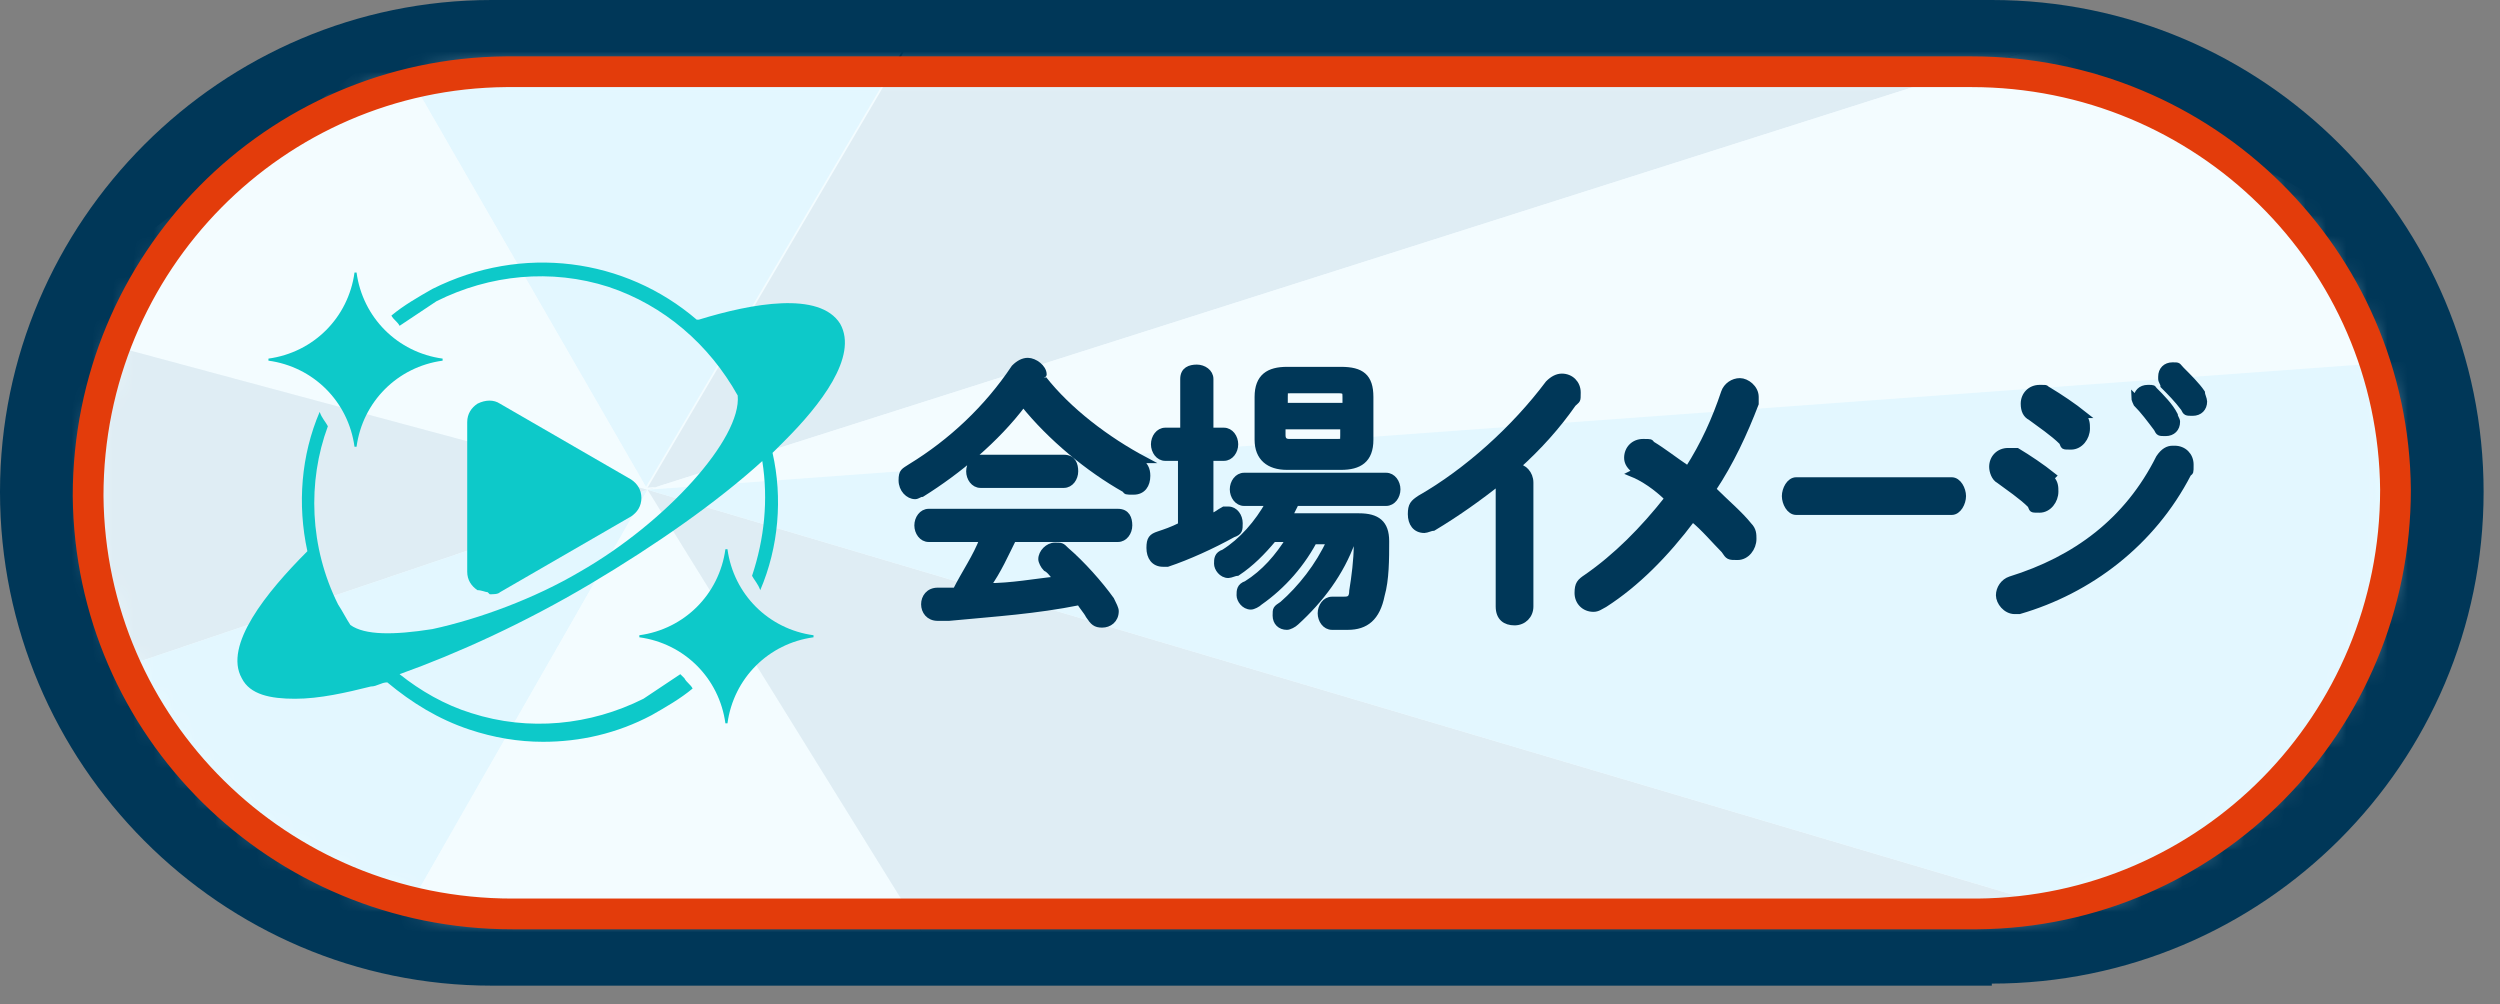 <svg width="122" height="49" viewBox="0 0 122 49" fill="none" xmlns="http://www.w3.org/2000/svg">
<rect x="0" y="0" width="122" height="49" fill="#808080" stroke="none"/>
<g clip-path="url(#clip0_265_3)">
<path d="M97.2 48.1H24C10.8 48.1 0 37.3 0 24C0 10.8 10.8 0 24 0H97.2C110.5 0 121.2 10.8 121.2 24C121.2 37.3 110.4 48 97.2 48" fill="#003758"/>
<path d="M96.4 3.5H25.1C13.723 3.5 4.5 12.7 4.5 24.05C4.5 35.4 13.723 44.6 25.1 44.6H96.4C107.777 44.6 117 35.4 117 24.05C117 12.7 107.777 3.5 96.4 3.5Z" fill="#F3FCFF"/>
<mask id="mask0_265_3" style="mask-type:luminance" maskUnits="userSpaceOnUse" x="4" y="3" width="113" height="42">
<path d="M25 3.5C13.7 3.5 4.5 12.7 4.5 24C4.5 35.3 13.7 44.6 25.1 44.6H96.3C107.7 44.6 116.9 35.4 116.9 24C116.9 12.6 107.6 3.5 96.2 3.5H25Z" fill="white"/>
</mask>
<g mask="url(#mask0_265_3)">
<path d="M31.6 23.9L99.8 2.2H44.3L31.6 23.8V23.9Z" fill="#DFEDF4"/>
<path d="M31.6 23.9L19.1 2.2H44.2L31.5 23.8L31.6 23.9Z" fill="#E3F7FF"/>
<path d="M31.6 23.9L19.1 2.2L1.5 15.8L31.6 23.9Z" fill="#F3FCFF"/>
<path d="M31.6 23.9L-2.7 35.5L1.5 15.8L31.6 23.9Z" fill="#DFEDF4"/>
<path d="M31.6 23.9L-2.7 35.5L16.9 49.6L31.6 23.9Z" fill="#E3F7FF"/>
<path d="M31.6 23.9L46.6 48.1L16.9 49.6L31.6 23.9Z" fill="#F3FCFF"/>
<path d="M31.6 23.9L46.6 48.1H113.2L31.6 23.9Z" fill="#DFEDF4"/>
<path d="M31.6 23.9L123.3 17.2L113.2 48.1L31.6 23.9Z" fill="#E3F7FF"/>
<path d="M31.6 23.9L99.8 2.2L125.9 16.9L31.5 23.8L31.6 23.9Z" fill="#F3FCFF"/>
</g>
<path d="M96.2 44.6H25C13.6 44.6 4.4 35.5 4.3 24.2C4.3 12.8 13.4 3.6 24.7 3.5C24.7 3.5 24.9 3.5 25 3.5H96.2C107.6 3.5 116.8 12.6 116.9 23.9C116.9 35.3 107.8 44.5 96.5 44.6C96.5 44.6 96.3 44.6 96.2 44.6Z" stroke="#E33C0B" stroke-width="1.5"/>
<path d="M55.546 22.451C55.876 22.671 55.986 22.89 55.986 23.22C55.986 23.66 55.766 23.99 55.326 23.99C54.886 23.99 54.996 23.99 54.886 23.88C53.127 22.89 51.258 21.351 49.938 19.702C48.618 21.461 46.749 23 44.99 24.1C44.88 24.1 44.77 24.21 44.66 24.21C44.33 24.21 44 23.88 44 23.44C44 23 44.11 23 44.44 22.78C46.419 21.571 48.178 19.922 49.498 17.942C49.718 17.722 49.938 17.612 50.158 17.612C50.488 17.612 50.928 17.942 50.928 18.272C50.928 18.602 50.928 18.382 50.928 18.492C52.137 20.032 54.007 21.461 55.876 22.451H55.546ZM49.498 26.189C49.058 27.069 48.728 27.839 48.178 28.608C49.388 28.608 50.488 28.389 51.587 28.279C51.367 28.059 51.258 27.839 51.038 27.729C50.928 27.619 50.818 27.399 50.818 27.289C50.818 26.959 51.148 26.629 51.477 26.629C51.807 26.629 51.807 26.629 52.027 26.849C52.797 27.509 53.677 28.498 54.226 29.268C54.336 29.488 54.446 29.708 54.446 29.818C54.446 30.258 54.117 30.478 53.787 30.478C53.457 30.478 53.347 30.368 53.127 30.038C53.017 29.818 52.797 29.598 52.687 29.378C50.488 29.818 48.618 29.928 46.309 30.148C46.309 30.148 45.869 30.148 45.759 30.148C45.319 30.148 45.1 29.818 45.1 29.488C45.1 29.158 45.319 28.828 45.759 28.828H46.639C47.079 27.949 47.629 27.179 47.959 26.299H45.319C44.99 26.299 44.77 25.969 44.77 25.64C44.77 25.31 44.99 24.98 45.319 24.98H54.556C54.996 24.98 55.106 25.31 55.106 25.64C55.106 25.969 54.886 26.299 54.556 26.299H49.498V26.189ZM51.917 22.341C52.357 22.341 52.467 22.671 52.467 23C52.467 23.33 52.247 23.66 51.917 23.66H47.849C47.519 23.66 47.299 23.33 47.299 23C47.299 22.671 47.519 22.341 47.849 22.341H51.917Z" fill="#003758" stroke="#003758" stroke-width="0.3" stroke-miterlimit="10"/>
<path d="M57.745 22.34H56.866C56.536 22.34 56.316 22.011 56.316 21.681C56.316 21.351 56.536 21.021 56.866 21.021H57.745V18.492C57.745 18.052 58.075 17.942 58.405 17.942C58.735 17.942 59.065 18.162 59.065 18.492V21.021H59.725C60.055 21.021 60.275 21.351 60.275 21.681C60.275 22.011 60.055 22.34 59.725 22.34H59.065V25.199C59.285 25.199 59.505 24.98 59.725 24.869H59.945C60.275 24.869 60.494 25.199 60.494 25.529C60.494 25.859 60.494 25.969 60.164 26.079C59.175 26.629 57.965 27.179 56.976 27.509C56.976 27.509 56.866 27.509 56.756 27.509C56.316 27.509 56.096 27.179 56.096 26.739C56.096 26.299 56.206 26.189 56.536 26.079C56.866 25.969 57.196 25.859 57.635 25.639V22.23L57.745 22.34ZM64.233 26.189C63.573 27.509 62.584 28.608 61.484 29.378C61.374 29.488 61.154 29.598 61.044 29.598C60.714 29.598 60.494 29.268 60.494 29.048C60.494 28.828 60.494 28.608 60.824 28.498C61.704 27.948 62.364 27.179 62.914 26.299H62.144C61.594 26.959 61.044 27.509 60.385 27.948C60.275 27.948 60.055 28.058 59.945 28.058C59.615 28.058 59.395 27.729 59.395 27.509C59.395 27.289 59.395 27.069 59.725 26.959C60.604 26.409 61.374 25.529 61.924 24.54H60.714C60.385 24.54 60.164 24.21 60.164 23.88C60.164 23.55 60.385 23.22 60.714 23.22H67.642C67.972 23.22 68.192 23.55 68.192 23.88C68.192 24.21 67.972 24.54 67.642 24.54H63.243C63.133 24.759 63.023 24.98 62.914 25.199H66.322C67.202 25.199 67.642 25.529 67.642 26.409C67.642 27.289 67.642 28.278 67.422 29.048C67.202 30.148 66.652 30.587 65.773 30.587C64.893 30.587 65.333 30.587 65.003 30.587C64.673 30.587 64.453 30.258 64.453 29.928C64.453 29.598 64.673 29.268 65.003 29.268C65.333 29.268 65.003 29.268 65.113 29.268C65.223 29.268 65.443 29.268 65.553 29.268C65.773 29.268 65.993 29.268 65.993 28.828C66.103 28.168 66.212 27.289 66.212 26.629C66.212 26.409 66.212 26.409 65.993 26.409C65.443 27.948 64.453 29.268 63.243 30.368C63.133 30.477 62.914 30.587 62.804 30.587C62.474 30.587 62.254 30.368 62.254 30.038C62.254 29.708 62.254 29.708 62.584 29.488C63.463 28.718 64.343 27.619 64.893 26.409H64.233V26.189ZM62.804 22.78C61.924 22.78 61.374 22.34 61.374 21.461V19.371C61.374 18.382 61.924 18.052 62.804 18.052H65.443C66.432 18.052 66.872 18.382 66.872 19.371V21.461C66.872 22.45 66.322 22.78 65.443 22.78H62.804ZM65.663 19.371C65.663 19.151 65.663 19.041 65.333 19.041H63.023C62.694 19.041 62.694 19.041 62.694 19.371V19.811H65.663V19.371ZM65.223 21.571C65.553 21.571 65.553 21.571 65.553 21.241V20.801H62.584V21.241C62.584 21.461 62.694 21.571 62.914 21.571H65.223Z" fill="#003758" stroke="#003758" stroke-width="0.3" stroke-miterlimit="10"/>
<path d="M73.25 23.441C72.15 24.32 71.051 25.09 69.951 25.75C69.841 25.75 69.621 25.86 69.511 25.86C69.072 25.86 68.852 25.53 68.852 25.09C68.852 24.65 68.962 24.54 69.291 24.32C71.601 23.001 73.91 20.911 75.559 18.712C75.779 18.492 75.999 18.382 76.219 18.382C76.659 18.382 76.989 18.712 76.989 19.152C76.989 19.592 76.989 19.482 76.769 19.702C75.999 20.802 75.119 21.791 74.02 22.781C74.35 22.781 74.68 23.111 74.68 23.55V29.598C74.68 30.038 74.35 30.368 73.91 30.368C73.47 30.368 73.14 30.148 73.14 29.598V23.55L73.25 23.441Z" fill="#003758" stroke="#003758" stroke-width="0.3" stroke-miterlimit="10"/>
<path d="M79.847 23C79.517 22.781 79.407 22.561 79.407 22.341C79.407 21.901 79.737 21.571 80.177 21.571C80.617 21.571 80.507 21.571 80.617 21.681C81.167 22.011 81.717 22.451 82.376 22.891C83.146 21.681 83.696 20.471 84.136 19.152C84.246 18.822 84.576 18.602 84.906 18.602C85.235 18.602 85.675 18.932 85.675 19.372C85.675 19.812 85.675 19.592 85.675 19.702C85.126 21.131 84.466 22.561 83.586 23.88C84.246 24.54 84.906 25.09 85.345 25.64C85.565 25.86 85.565 26.079 85.565 26.299C85.565 26.739 85.235 27.179 84.796 27.179C84.356 27.179 84.356 27.179 84.136 26.849C83.696 26.409 83.146 25.75 82.596 25.31C81.277 27.069 79.847 28.499 78.308 29.488C78.088 29.598 77.978 29.708 77.758 29.708C77.318 29.708 76.988 29.378 76.988 28.939C76.988 28.499 77.098 28.389 77.428 28.169C78.858 27.179 80.177 25.86 81.387 24.32C80.837 23.77 80.177 23.33 79.627 23.11L79.847 23Z" fill="#003758" stroke="#003758" stroke-width="0.3" stroke-miterlimit="10"/>
<path d="M95.242 23.44C95.572 23.44 95.792 23.88 95.792 24.21C95.792 24.54 95.572 24.979 95.242 24.979H87.655C87.325 24.979 87.105 24.54 87.105 24.21C87.105 23.88 87.325 23.44 87.655 23.44H95.242Z" fill="#003758" stroke="#003758" stroke-width="0.3" stroke-miterlimit="10"/>
<path d="M100.08 23.331C100.3 23.55 100.3 23.77 100.3 23.99C100.3 24.43 99.971 24.87 99.531 24.87C99.091 24.87 99.201 24.87 99.091 24.65C98.651 24.21 97.991 23.77 97.551 23.441C97.331 23.331 97.221 23.001 97.221 22.781C97.221 22.341 97.551 22.011 97.991 22.011C98.431 22.011 98.211 22.011 98.431 22.011C98.981 22.341 99.641 22.781 100.19 23.221L100.08 23.331ZM106.128 21.901C106.568 21.901 106.898 22.231 106.898 22.671C106.898 23.111 106.898 23.001 106.788 23.111C105.029 26.52 101.95 28.829 98.541 29.818H98.321C97.881 29.818 97.551 29.378 97.551 29.049C97.551 28.719 97.771 28.389 98.101 28.279C101.29 27.289 103.819 25.42 105.359 22.341C105.579 22.011 105.798 21.901 106.018 21.901H106.128ZM101.62 20.252C101.84 20.472 101.84 20.692 101.84 20.912C101.84 21.351 101.51 21.791 101.07 21.791C100.63 21.791 100.74 21.791 100.63 21.571C100.19 21.131 99.531 20.692 99.091 20.362C98.871 20.252 98.761 20.032 98.761 19.702C98.761 19.262 99.091 18.932 99.531 18.932C99.971 18.932 99.751 18.932 99.971 19.042C100.52 19.372 101.18 19.812 101.73 20.252H101.62ZM104.259 19.482C104.259 19.152 104.479 18.932 104.809 18.932C105.139 18.932 105.029 18.932 105.139 19.042C105.469 19.372 105.908 19.812 106.128 20.252C106.128 20.362 106.238 20.472 106.238 20.582C106.238 20.912 106.018 21.131 105.688 21.131C105.359 21.131 105.359 21.131 105.249 20.912C104.919 20.472 104.589 20.032 104.259 19.702C104.259 19.702 104.149 19.482 104.149 19.372L104.259 19.482ZM105.469 18.382C105.469 18.052 105.688 17.832 106.018 17.832C106.348 17.832 106.238 17.832 106.458 18.052C106.788 18.382 107.228 18.822 107.448 19.152C107.448 19.262 107.558 19.482 107.558 19.592C107.558 19.922 107.338 20.142 107.008 20.142C106.678 20.142 106.678 20.142 106.568 19.922C106.238 19.482 105.908 19.152 105.579 18.822C105.579 18.712 105.469 18.602 105.469 18.492V18.382Z" fill="#003758" stroke="#003758" stroke-width="0.3" stroke-miterlimit="10"/>
<path d="M13.1 17.6C15.3 17.9 17 19.6 17.3 21.8H17.4C17.7 19.6 19.4 17.9 21.6 17.6V17.5C19.4 17.2 17.7 15.5 17.4 13.3H17.3C17 15.5 15.3 17.2 13.1 17.5V17.6Z" fill="#0DC9C9"/>
<path d="M39.7 31C37.5 30.7 35.8 29 35.5 26.8H35.4C35.1 29 33.4 30.7 31.2 31V31.1C33.4 31.4 35.1 33.1 35.4 35.3H35.5C35.8 33.1 37.5 31.4 39.7 31.1V31Z" fill="#0DC9C9"/>
<path d="M33.2 32.9C32.6 33.3 32 33.7 31.4 34.1C28.8 35.4 25.8 35.7 23 34.8C21.7 34.4 20.5 33.7 19.5 32.9C22.3 31.9 25.6 30.4 28.8 28.5C32 26.6 35 24.5 37.2 22.5C37.5 24.4 37.3 26.3 36.7 28.1C36.8 28.3 37 28.5 37.1 28.8C38 26.7 38.2 24.3 37.7 22.1C37.9 21.9 38.1 21.7 38.3 21.5C40 19.8 41.9 17.4 41 15.8C40 14.2 36.7 14.8 34.1 15.6H34C30.5 12.6 25.5 11.9 21.1 14.1C20.4 14.5 19.7 14.9 19.1 15.4C19.2 15.6 19.4 15.7 19.5 15.9C20.1 15.5 20.7 15.1 21.3 14.7C23.9 13.4 26.9 13.1 29.7 14C32.4 14.9 34.6 16.8 36 19.3C36.2 21.4 32.5 25.5 28.3 27.9C26.1 29.2 23.4 30.2 21.1 30.7C19.2 31 17.8 31 17.1 30.5C16.9 30.2 16.7 29.8 16.5 29.5C15.1 26.7 15 23.5 16 20.8C15.9 20.6 15.7 20.4 15.6 20.1C14.7 22.2 14.5 24.6 15 26.9C13 28.9 10.9 31.5 11.8 33.1C12.2 33.9 13.2 34.1 14.4 34.1C15.6 34.1 16.9 33.8 18.1 33.5C18.4 33.5 18.6 33.3 18.9 33.3C20.1 34.3 21.4 35.1 22.9 35.6C24.1 36 25.3 36.2 26.5 36.2C28.3 36.2 30.1 35.8 31.8 34.9C32.5 34.5 33.2 34.1 33.8 33.6C33.7 33.4 33.5 33.3 33.4 33.1L33.2 32.9Z" fill="#0DC9C9"/>
<path d="M23.9 29C24.1 29 24.3 29 24.4 28.9L30.8 25.2C31.1 25 31.3 24.7 31.3 24.3C31.3 23.9 31.1 23.6 30.8 23.4L24.4 19.7C24.1 19.5 23.7 19.5 23.3 19.7C23 19.9 22.8 20.2 22.8 20.6V27.9C22.8 28.3 23 28.6 23.3 28.8C23.5 28.8 23.7 28.9 23.8 28.9L23.9 29Z" fill="#0DC9C9"/>
</g>
<defs>
<clipPath id="clip0_265_3">
<rect width="121.2" height="48.1" fill="white"/>
</clipPath>
</defs>
</svg>

